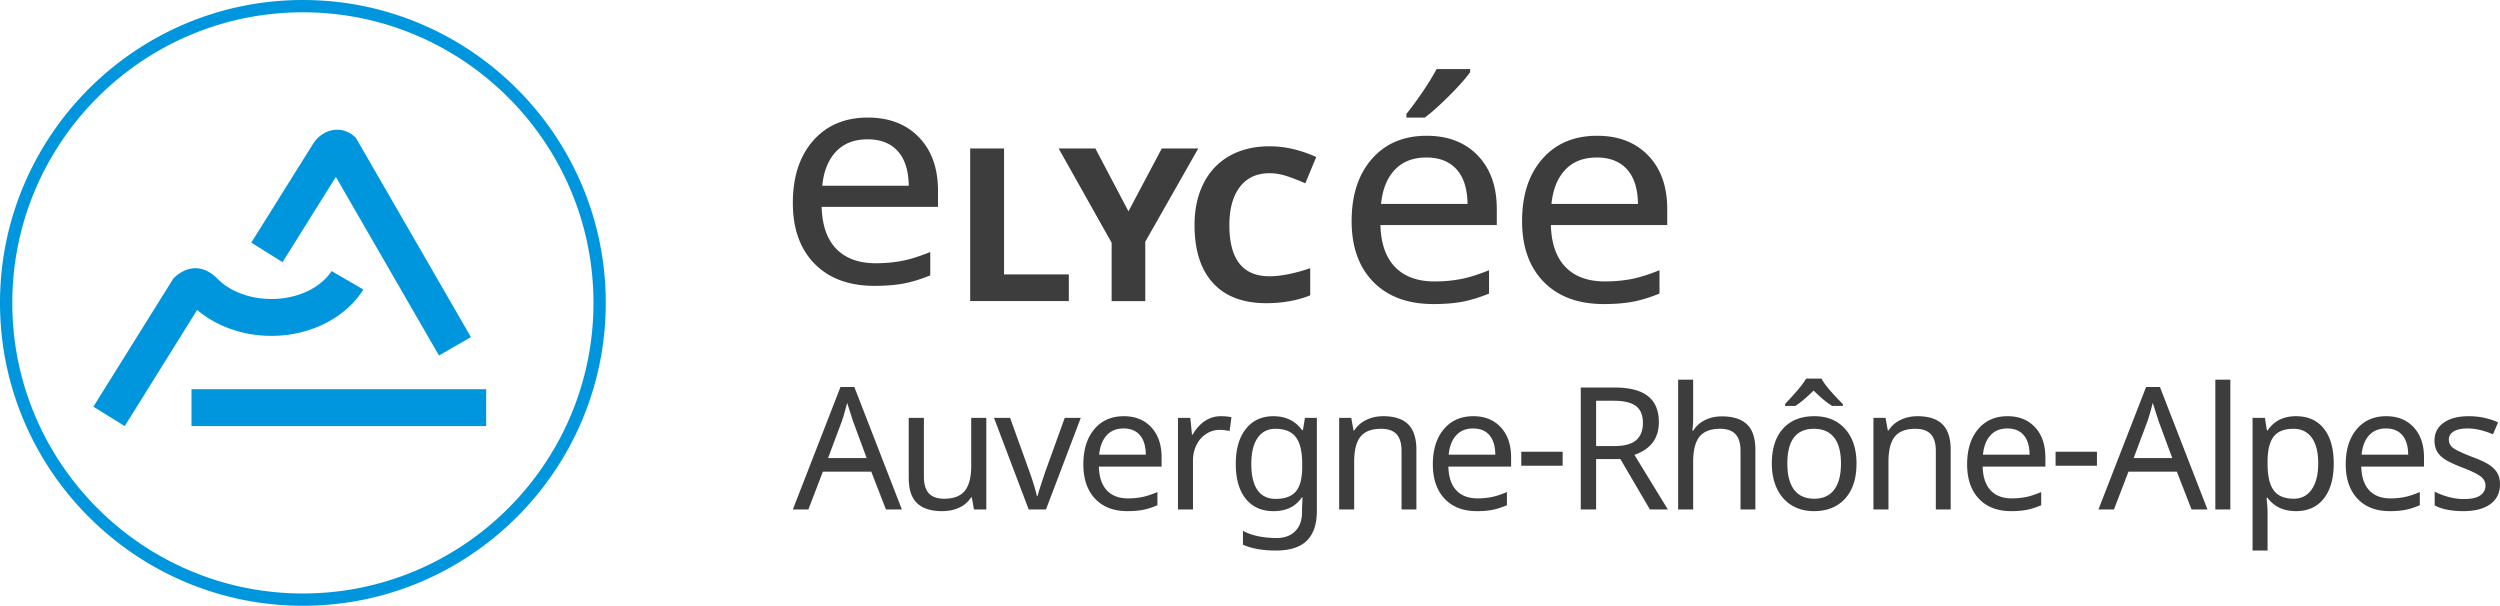 <svg xmlns="http://www.w3.org/2000/svg" viewBox="0 0 1010.997 244.972"><path d="M122.486 0C54.947 0 0 54.947 0 122.486s54.947 122.487 122.486 122.487 122.486-54.948 122.486-122.487S190.025 0 122.486 0zm0 240C57.69 240 4.972 187.284 4.972 122.486 4.972 57.69 57.689 4.972 122.486 4.972S240 57.689 240 122.486C240 187.284 187.284 240 122.486 240zm-12.729-104.18c16.159 0 30.23-7.608 37.19-18.745l-7.458-4.326-5.42-3.132a15.23 15.23 0 0 1-2.535 3.132c-4.872 4.972-12.827 8.154-21.777 8.154-8.95 0-16.905-3.182-21.777-8.154-9.64-9.64-17.948 0-17.948 0l-32.268 51.708 12.678 7.856 29.285-46.985c7.607 6.464 18.247 10.491 30.03 10.491zm26.066-64.287l41.71 72.241 12.906-7.451-46.514-80.565c-2.6-2.6-5.407-3.355-7.901-3.285-3.897.11-7.393 2.452-9.46 5.758l-24.938 39.885 12.637 7.9 21.56-34.483zM77.44 172.313h119.17v-14.916H77.44v14.916z" fill="#0096de"/><path d="M432.233 110.955h-26.195V60.047h-13.694v61.717h39.89v-10.809zm17.312 10.809h13.605v-24.02l21.427-37.697h-14.756L456.348 85.46l-13.384-25.413H428.12l21.424 38.12v23.597zm40.987-7.322c4.977 5.443 12.163 8.166 21.558 8.166 6.54 0 12.459-1.053 17.756-3.165v-10.978c-6.448 2.17-11.94 3.253-16.474 3.253-10.808 0-16.212-6.88-16.212-20.645 0-6.613 1.413-11.77 4.24-15.47 2.827-3.7 6.818-5.55 11.972-5.55 2.355 0 4.753.408 7.2 1.224a75.052 75.052 0 0 1 7.288 2.87l4.419-10.638c-6.332-2.9-12.634-4.346-18.907-4.346-6.157 0-11.524 1.287-16.103 3.86-4.579 2.578-8.092 6.278-10.534 11.104-2.445 4.827-3.668 10.45-3.668 16.863 0 10.187 2.488 18.004 7.465 23.452zm95.434-75.623c3.88-3.865 6.735-7.075 8.57-9.628v-1.258h-13.58c-1.666 3.112-3.72 6.429-6.162 9.958-2.442 3.53-4.452 6.25-6.04 8.162v1.496h7.448c2.627-1.952 5.88-4.865 9.764-8.73zm-6.321 84.14c4.544 0 8.487-.317 11.827-.957 3.336-.637 6.905-1.734 10.702-3.288v-9.448c-4.424 1.791-8.284 3-11.58 3.617s-6.779.927-10.45.927c-6.884 0-12.2-1.932-15.959-5.802-3.753-3.865-5.734-9.526-5.943-16.984h47.059v-6.516c0-9.09-2.564-16.3-7.696-21.62-5.132-5.322-12.017-7.983-20.65-7.983-9.308 0-16.693 3.122-22.155 9.361-5.468 6.24-8.201 14.62-8.201 25.146 0 10.444 2.932 18.65 8.793 24.607 5.86 5.963 13.945 8.94 24.253 8.94zM564.059 68.66c3.132-3.311 7.385-4.962 12.77-4.962 5.253 0 9.322 1.592 12.201 4.782s4.36 7.856 4.443 13.994H558.49c.587-5.9 2.442-10.503 5.569-13.814zm84.511 54.298c4.545 0 8.487-.316 11.828-.956 3.336-.637 6.904-1.734 10.701-3.288v-9.448c-4.423 1.791-8.283 3-11.58 3.617s-6.778.927-10.449.927c-6.885 0-12.201-1.932-15.96-5.802-3.753-3.865-5.734-9.526-5.942-16.984h47.058v-6.516c0-9.09-2.564-16.3-7.696-21.62-5.132-5.322-12.017-7.983-20.65-7.983-9.307 0-16.693 3.122-22.155 9.361-5.467 6.24-8.2 14.62-8.2 25.146 0 10.444 2.932 18.65 8.792 24.607 5.86 5.963 13.945 8.94 24.253 8.94zM632.984 68.66c3.132-3.311 7.385-4.962 12.77-4.962 5.254 0 9.322 1.592 12.202 4.782 2.879 3.19 4.36 7.856 4.442 13.994h-34.983c.588-5.9 2.442-10.503 5.57-13.814zm-256.782 33.25c-4.424 1.792-8.284 3-11.58 3.617s-6.779.928-10.45.928c-6.884 0-12.2-1.933-15.959-5.803-3.753-3.865-5.734-9.526-5.943-16.984h47.059v-6.516c0-9.09-2.564-16.3-7.696-21.62-5.132-5.322-12.017-7.983-20.65-7.983-9.308 0-16.693 3.122-22.155 9.361-5.468 6.24-8.201 14.62-8.201 25.146 0 10.444 2.932 18.65 8.793 24.607 5.86 5.963 13.945 8.94 24.253 8.94 4.544 0 8.487-.317 11.827-.957 3.336-.636 6.905-1.734 10.702-3.287v-9.45zm-38.115-40.606c3.132-3.311 7.385-4.962 12.77-4.962 5.253 0 9.322 1.593 12.201 4.783 2.88 3.19 4.36 7.856 4.443 13.993h-34.983c.587-5.9 2.442-10.502 5.569-13.814zm1.804 95.2l-19.264 49.525h6.276l5.87-15.285h19.567l5.938 15.285h6.443l-19.23-49.525h-5.6zm-5.028 28.744l5.6-14.945c.744-2.229 1.453-4.69 2.128-7.39l2.36 7.39 5.532 14.945h-15.62zm57.896 3.035c0 4.7-.867 8.108-2.598 10.225-1.733 2.112-4.498 3.17-8.3 3.17-2.811 0-4.887-.728-6.225-2.175-1.337-1.451-2.007-3.675-2.007-6.666v-23.85h-6.14v24.258c0 4.7 1.131 8.118 3.391 10.254 2.26 2.137 5.618 3.205 10.07 3.205 2.676 0 5.028-.486 7.05-1.452 2.025-.966 3.589-2.34 4.691-4.117h.303l.877 4.894h4.994v-37.042h-6.106v19.296zm29.929 2.53a898.468 898.468 0 0 0-2.496 7.608c-.136.437-.253.844-.36 1.214-.096.373-.184.704-.252.995h-.272c-.427-2.156-1.408-5.428-2.962-9.818l-7.865-21.825h-6.509l14.035 37.042h6.982l14.07-37.042h-6.476l-7.895 21.825zm31.778-22.5c-5.015 0-8.997 1.757-11.944 5.277-2.947 3.52-4.418 8.25-4.418 14.188 0 5.894 1.582 10.521 4.738 13.881 3.161 3.365 7.521 5.045 13.076 5.045 2.452 0 4.574-.18 6.375-.539 1.801-.36 3.724-.98 5.768-1.855v-5.331c-2.384 1.01-4.462 1.69-6.239 2.04-1.777.349-3.656.524-5.637.524-3.71 0-6.574-1.093-8.599-3.273-2.025-2.18-3.093-5.375-3.204-9.58h25.369v-3.68c0-5.127-1.384-9.191-4.151-12.197-2.768-3-6.477-4.5-11.134-4.5zm-9.953 15.551c.315-3.33 1.315-5.928 3.005-7.793 1.685-1.869 3.982-2.801 6.88-2.801 2.836 0 5.026.903 6.58 2.7 1.553 1.8 2.35 4.432 2.393 7.894h-18.858zm42.82-13.663c-1.933 1.258-3.608 3.117-5.026 5.564h-.272l-.675-6.778h-4.991v37.042h6.074v-19.771c0-2.316.471-4.423 1.418-6.327.942-1.898 2.253-3.389 3.928-4.467 1.675-1.082 3.49-1.621 5.448-1.621 1.306 0 2.64.16 4.015.475l.743-5.603c-1.263-.267-2.71-.403-4.35-.403-2.273 0-4.375.632-6.313 1.89zm39.576 3.71h-.374c-2.72-3.734-6.589-5.599-11.605-5.599-4.7 0-8.404 1.72-11.118 5.162-2.71 3.442-4.064 8.142-4.064 14.1 0 6.074 1.345 10.779 4.03 14.12 2.69 3.34 6.428 5.01 11.22 5.01 5.147 0 8.973-1.855 11.469-5.57h.272l-.204 4.56v1.447c0 3.263-.918 5.817-2.748 7.662-1.836 1.84-4.326 2.762-7.473 2.762-5.51 0-10.065-.966-13.663-2.898v5.598c3.486 1.573 7.93 2.365 13.323 2.365 5.672 0 9.847-1.34 12.537-4.016 2.685-2.68 4.03-6.671 4.03-11.978v-37.649h-4.826l-.806 4.924zm-.306 15.114c0 4.453-.85 7.687-2.55 9.702-1.694 2.01-4.413 3.02-8.147 3.02-3.282 0-5.748-1.205-7.404-3.613-1.65-2.408-2.476-5.904-2.476-10.492 0-4.564.845-8.08 2.544-10.541 1.7-2.462 4.098-3.695 7.205-3.695 3.797 0 6.555 1.126 8.264 3.374 1.71 2.248 2.564 5.846 2.564 10.794v1.451zm32.764-20.713c-2.496 0-4.782.5-6.85 1.5-2.07 1-3.676 2.414-4.822 4.235h-.34l-.908-5.06h-4.894v37.042h6.074v-19.198c0-4.744.86-8.167 2.578-10.27 1.724-2.102 4.482-3.155 8.283-3.155 2.855 0 4.953.738 6.293 2.209 1.335 1.476 2.005 3.72 2.005 6.73v23.684h6.006v-24.122c0-4.656-1.102-8.084-3.306-10.288-2.205-2.205-5.58-3.307-10.119-3.307zm36.435 0c-5.016 0-8.997 1.758-11.944 5.278-2.947 3.52-4.419 8.25-4.419 14.188 0 5.894 1.583 10.521 4.74 13.881 3.16 3.365 7.52 5.045 13.075 5.045 2.452 0 4.574-.18 6.375-.539 1.801-.36 3.724-.98 5.768-1.855v-5.331c-2.384 1.01-4.462 1.69-6.239 2.04-1.777.349-3.656.524-5.637.524-3.71 0-6.574-1.093-8.6-3.273-2.024-2.18-3.092-5.375-3.204-9.58h25.37v-3.68c0-5.127-1.384-9.191-4.152-12.197-2.767-3-6.477-4.5-11.133-4.5zm-9.954 15.552c.316-3.33 1.316-5.928 3.006-7.793 1.685-1.869 3.981-2.801 6.88-2.801 2.836 0 5.025.903 6.58 2.7 1.553 1.8 2.35 4.432 2.393 7.894h-18.859zm29.356 4.487h16.732v-5.667h-16.732v5.667zm55.633-17.645c0-4.676-1.466-8.181-4.399-10.507-2.937-2.33-7.462-3.491-13.58-3.491h-13.595v49.321h6.205v-20.378h9.818l11.944 20.378h7.254l-13.532-22.097c6.593-2.272 9.885-6.68 9.885-13.226zm-17.98 9.682h-7.39v-18.32h7.05c4.186 0 7.211.714 9.076 2.146 1.869 1.428 2.801 3.69 2.801 6.798 0 3.103-.922 5.443-2.767 7.016-1.84 1.573-4.768 2.36-8.77 2.36zm43.457-12.008c-2.545 0-4.827.505-6.851 1.515-2.02 1.015-3.588 2.418-4.686 4.22h-.408c.224-1.438.34-3.171.34-5.196v-15.386h-6.074v52.496h6.074v-19.13c0-4.812.87-8.264 2.612-10.357 1.744-2.092 4.492-3.136 8.25-3.136 2.855 0 4.952.738 6.292 2.209 1.336 1.476 2.006 3.72 2.006 6.73v23.684h6.006v-24.122c0-4.724-1.136-8.157-3.409-10.308-2.272-2.146-5.656-3.219-10.152-3.219zm37.11-10.424c2.99 2.947 5.5 5.015 7.525 6.205h4.283v-.777c-4.589-4.588-7.468-8.016-8.638-10.288h-6.205c-.54.966-1.389 2.17-2.55 3.612-1.155 1.437-3.14 3.666-5.952 6.676v.777h4.151c1.977-1.258 4.438-3.326 7.385-6.205zm.305 10.356c-5.443 0-9.672 1.68-12.687 5.045-3.015 3.36-4.52 8.055-4.52 14.08 0 3.87.699 7.27 2.093 10.192 1.393 2.923 3.384 5.166 5.972 6.73 2.583 1.563 5.554 2.345 8.904 2.345 5.4 0 9.629-1.7 12.688-5.093 3.058-3.4 4.588-8.119 4.588-14.173 0-5.89-1.534-10.551-4.608-13.984-3.068-3.428-7.215-5.142-12.43-5.142zm7.997 29.74c-1.845 2.418-4.535 3.627-8.065 3.627-3.578 0-6.283-1.21-8.113-3.627-1.835-2.418-2.748-5.958-2.748-10.614 0-9.352 3.583-14.032 10.76-14.032 3.578 0 6.292 1.175 8.147 3.525 1.855 2.35 2.782 5.855 2.782 10.507 0 4.656-.923 8.196-2.763 10.614zm33.706-29.74c-2.495 0-4.782.5-6.85 1.5-2.069 1-3.676 2.414-4.822 4.235h-.34l-.908-5.06h-4.894v37.042h6.074v-19.198c0-4.744.86-8.167 2.578-10.27 1.724-2.102 4.482-3.155 8.284-3.155 2.855 0 4.952.738 6.292 2.209 1.335 1.476 2.005 3.72 2.005 6.73v23.684h6.007v-24.122c0-4.656-1.103-8.084-3.307-10.288-2.204-2.205-5.579-3.307-10.119-3.307zm36.435 0c-5.015 0-8.997 1.758-11.944 5.278-2.947 3.52-4.418 8.25-4.418 14.188 0 5.894 1.582 10.521 4.738 13.881 3.161 3.365 7.521 5.045 13.076 5.045 2.452 0 4.574-.18 6.375-.539 1.802-.36 3.724-.98 5.768-1.855v-5.331c-2.384 1.01-4.462 1.69-6.239 2.04s-3.656.524-5.637.524c-3.71 0-6.574-1.093-8.599-3.273-2.025-2.18-3.093-5.375-3.204-9.58h25.37v-3.68c0-5.127-1.385-9.191-4.152-12.197-2.768-3-6.477-4.5-11.134-4.5zm-9.953 15.552c.315-3.33 1.315-5.928 3.005-7.793 1.685-1.869 3.982-2.801 6.88-2.801 2.836 0 5.026.903 6.58 2.7 1.553 1.8 2.35 4.432 2.393 7.894h-18.858zm29.355 4.487h16.732v-5.667H831.27v5.667zm36.605-31.847l-19.261 49.525h6.273l5.87-15.285h19.568l5.938 15.285h6.443l-19.228-49.525h-5.603zm-5.025 28.744l5.603-14.945c.738-2.229 1.447-4.69 2.122-7.39l2.364 7.39 5.53 14.945h-15.62zm33.031 20.781h6.074v-52.496h-6.074v52.496zm32.663-37.717c-2.477 0-4.657.452-6.546 1.35-1.888.898-3.554 2.36-4.99 4.385h-.273l-.81-5.06h-4.992v53.643h6.074v-15.217c0-1.374-.092-2.938-.272-4.69l-.136-1.384h.408c2.675 3.578 6.497 5.365 11.469 5.365 4.836 0 8.594-1.7 11.269-5.093 2.675-3.4 4.015-8.119 4.015-14.173 0-6.07-1.335-10.774-4-14.115s-6.405-5.01-11.216-5.01zm6.326 29.584c-1.743 2.52-4.166 3.783-7.273 3.783-3.734 0-6.429-1.122-8.094-3.36s-2.496-5.86-2.496-10.881v-1.18c.044-4.428.879-7.681 2.51-9.75 1.632-2.068 4.283-3.102 7.949-3.102 3.19 0 5.661 1.199 7.404 3.593 1.743 2.393 2.612 5.855 2.612 10.376 0 4.496-.869 8.006-2.612 10.521zm30.108-29.584c-5.015 0-8.997 1.758-11.944 5.278-2.947 3.52-4.418 8.25-4.418 14.188 0 5.894 1.583 10.521 4.739 13.881 3.16 3.365 7.52 5.045 13.075 5.045 2.452 0 4.574-.18 6.375-.539 1.802-.36 3.724-.98 5.769-1.855v-5.331c-2.384 1.01-4.463 1.69-6.24 2.04-1.777.349-3.656.524-5.637.524-3.71 0-6.574-1.093-8.599-3.273-2.024-2.18-3.093-5.375-3.204-9.58h25.37v-3.68c0-5.127-1.385-9.191-4.152-12.197-2.768-3-6.477-4.5-11.134-4.5zm-9.953 15.552c.315-3.33 1.316-5.928 3.005-7.793 1.685-1.869 3.982-2.801 6.88-2.801 2.836 0 5.026.903 6.58 2.7 1.553 1.8 2.35 4.432 2.393 7.894h-18.858zm54.929 7.487c-.7-1.233-1.787-2.35-3.258-3.335-1.471-.991-3.748-2.06-6.832-3.205-4.117-1.578-6.734-2.806-7.86-3.695s-1.685-2.01-1.685-3.36c0-1.393.65-2.49 1.956-3.287 1.302-.801 3.215-1.2 5.735-1.2 3.015 0 6.4.787 10.152 2.365l2.059-4.826c-3.666-1.665-7.604-2.496-11.808-2.496-4.317 0-7.716.874-10.187 2.632-2.476 1.753-3.71 4.146-3.71 7.186 0 1.709.33 3.16.996 4.35.66 1.195 1.7 2.268 3.117 3.224 1.418.957 3.87 2.108 7.356 3.457 3.418 1.307 5.797 2.462 7.137 3.477 1.336 1.01 2.006 2.248 2.006 3.71 0 1.665-.7 2.99-2.093 3.98-1.393.991-3.622 1.482-6.681 1.482-3.777 0-7.7-.986-11.77-2.967v5.535c2.875 1.55 6.754 2.326 11.639 2.326 4.676 0 8.307-.952 10.895-2.85 2.588-1.903 3.88-4.584 3.88-8.046 0-1.733-.35-3.219-1.044-4.457z" fill="#3d3d3d"/></svg>